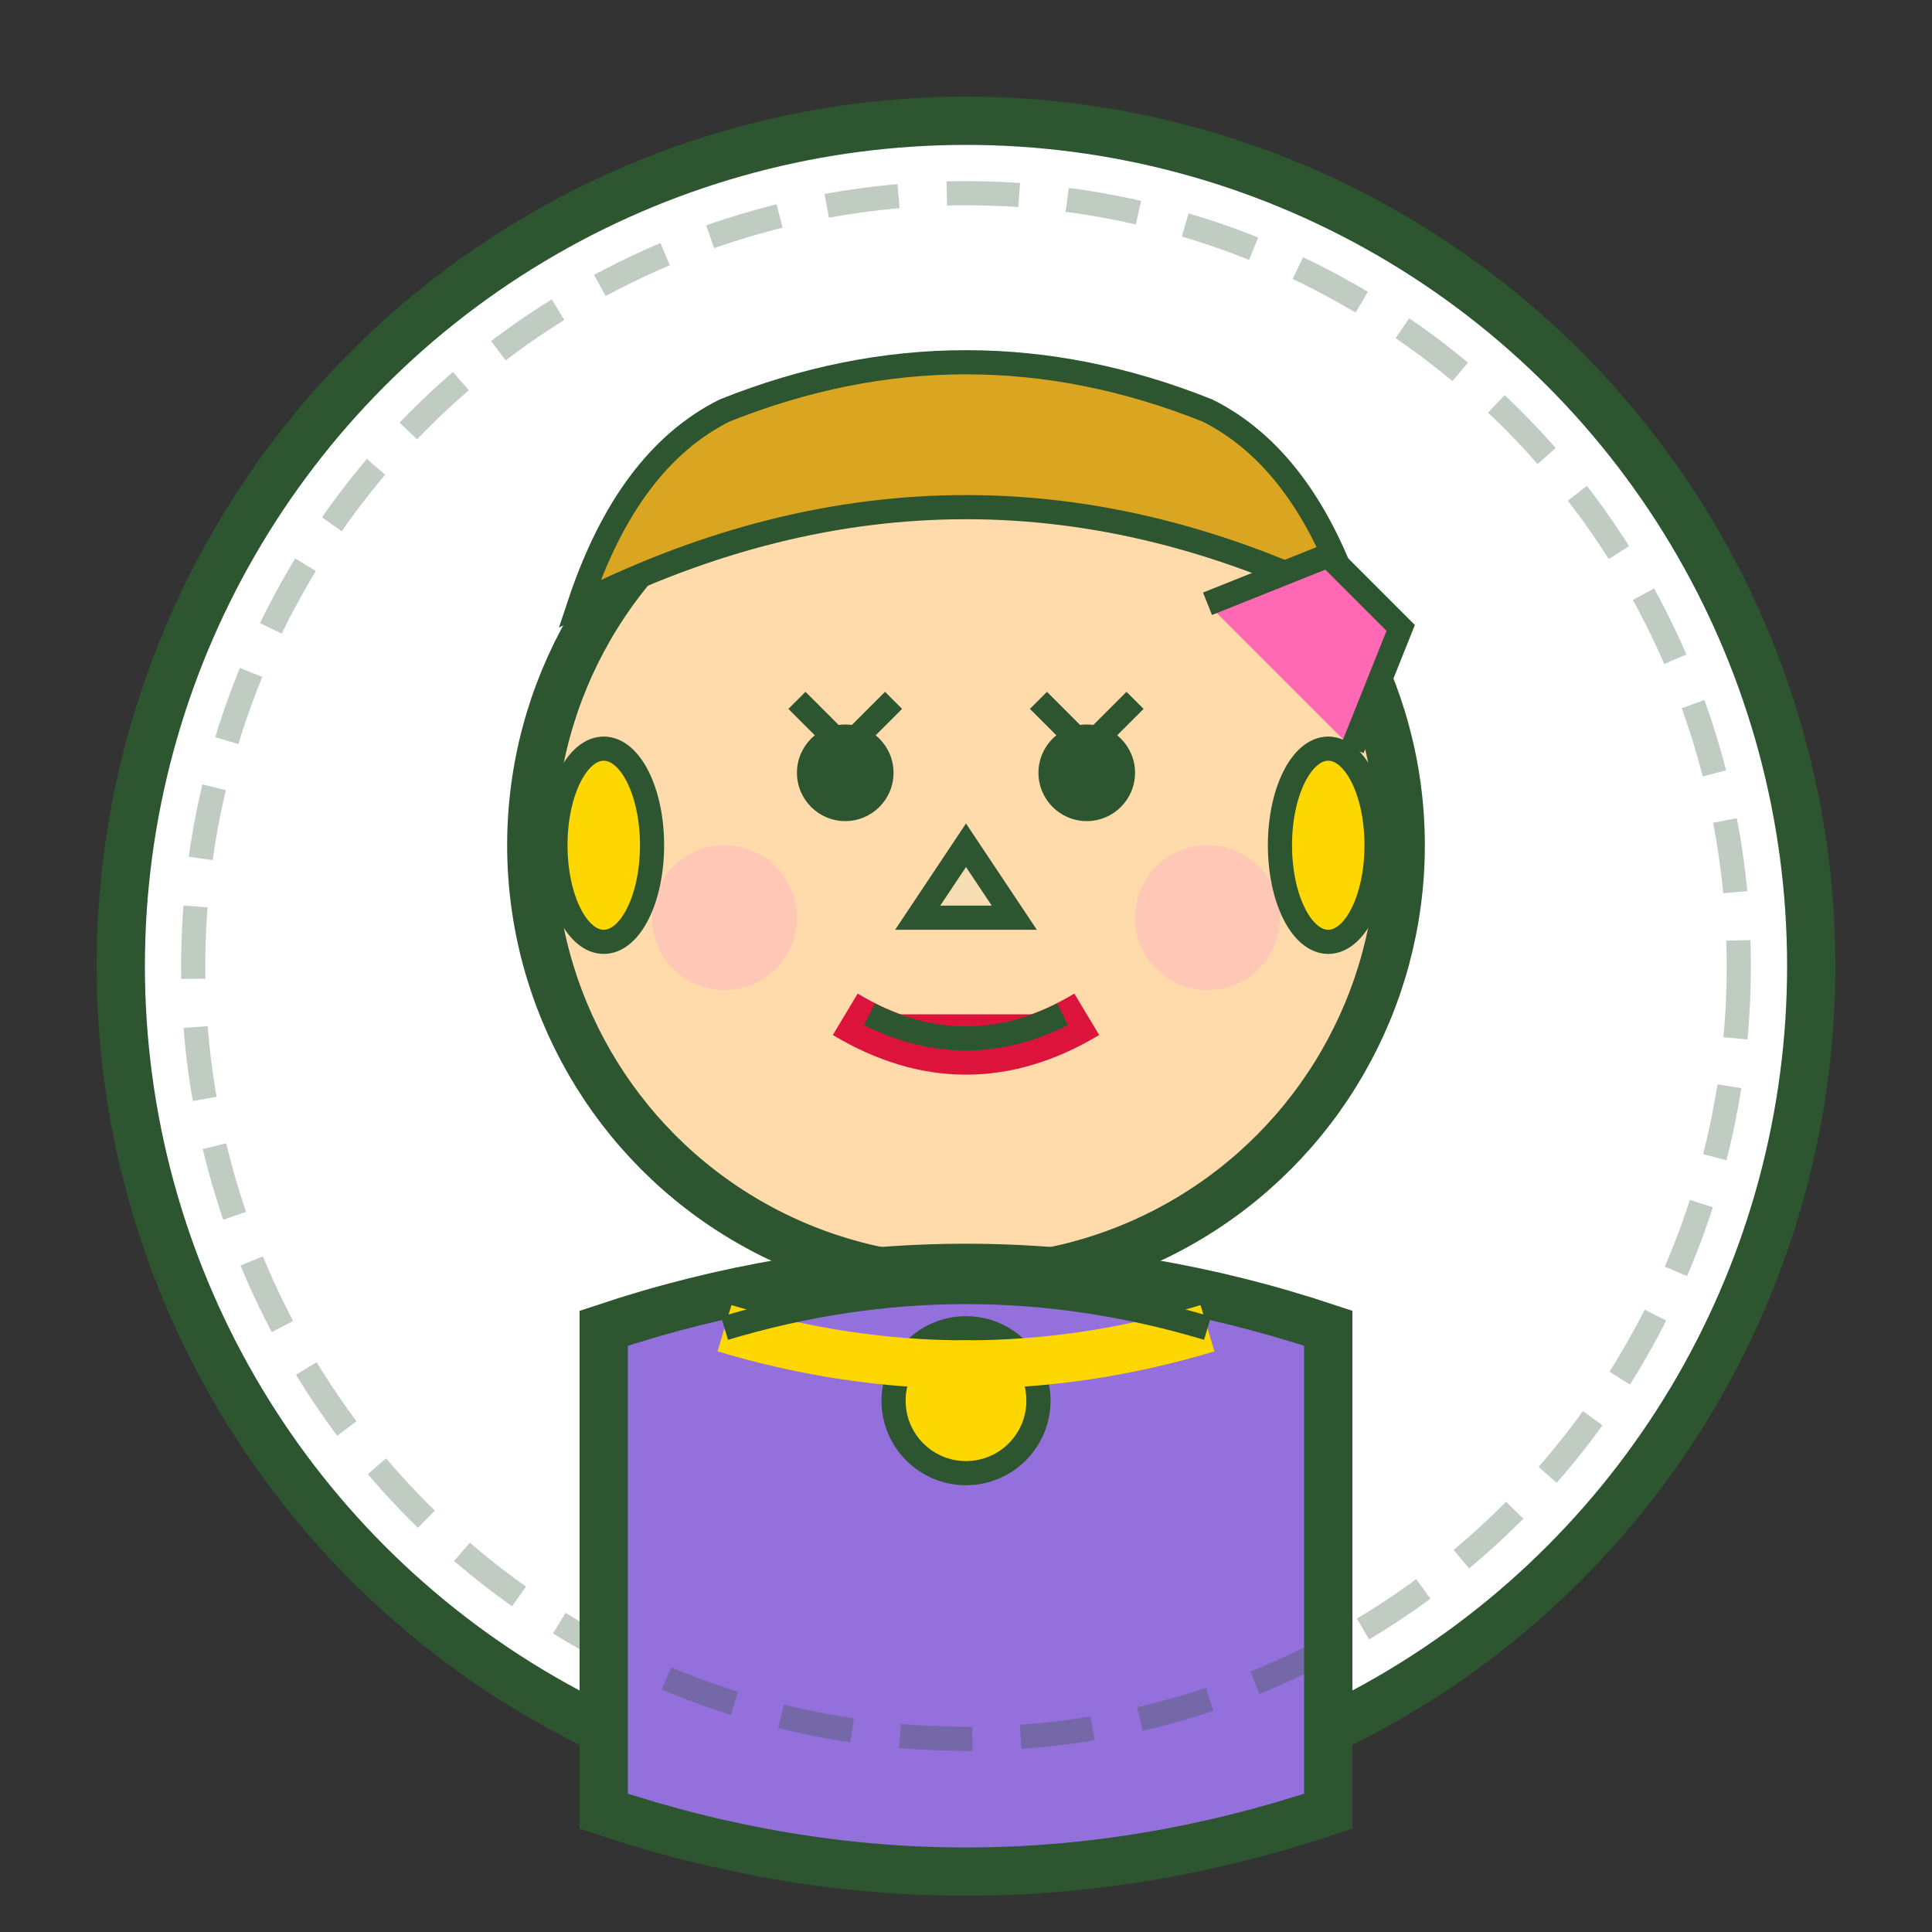 <svg width="80" height="80" viewBox="0 0 80 80" fill="none" xmlns="http://www.w3.org/2000/svg">
  <rect x="0" y="0" width="80" height="80" fill="#333333" stroke="none"/>
  <!-- Background circle -->
  <circle cx="40" cy="40" r="35" fill="#ffffff" stroke="#2c5530" stroke-width="2"/>
  
  <!-- Face -->
  <circle cx="40" cy="35" r="18" fill="#ffdbac" stroke="#2c5530" stroke-width="2"/>
  
  <!-- Hair -->
  <path d="M24 25q16-8 32 0q-2-6-6-8q-10-4-20 0q-4 2-6 8z" fill="#daa520" stroke="#2c5530" stroke-width="1"/>
  
  <!-- Eyes -->
  <circle cx="35" cy="32" r="2" fill="#2c5530"/>
  <circle cx="45" cy="32" r="2" fill="#2c5530"/>
  
  <!-- Eyelashes -->
  <path d="M33 29l2 2m2-2l-2 2" stroke="#2c5530" stroke-width="1"/>
  <path d="M43 29l2 2m2-2l-2 2" stroke="#2c5530" stroke-width="1"/>
  
  <!-- Nose -->
  <path d="M40 35l-2 3h4z" fill="#f5deb3" stroke="#2c5530" stroke-width="1"/>
  
  <!-- Mouth -->
  <path d="M35 42q5 3 10 0" stroke="#dc143c" stroke-width="2" fill="none"/>
  
  <!-- Lipstick -->
  <path d="M36 42q4 2 8 0" fill="#dc143c" stroke="#2c5530" stroke-width="1"/>
  
  <!-- Blush -->
  <circle cx="30" cy="38" r="3" fill="#ffb6c1" opacity="0.5"/>
  <circle cx="50" cy="38" r="3" fill="#ffb6c1" opacity="0.5"/>
  
  <!-- Clothing -->
  <path d="M25 55q15-5 30 0v20q-15 5-30 0z" fill="#9370db" stroke="#2c5530" stroke-width="2"/>
  
  <!-- Necklace -->
  <circle cx="40" cy="58" r="3" fill="#ffd700" stroke="#2c5530" stroke-width="1"/>
  <path d="M30 55q10 3 20 0" stroke="#ffd700" stroke-width="2" fill="none"/>
  
  <!-- Collar -->
  <path d="M30 55q10-3 20 0" stroke="#2c5530" stroke-width="1" fill="none"/>
  
  <!-- Earrings -->
  <ellipse cx="25" cy="35" rx="2" ry="4" fill="#ffd700" stroke="#2c5530" stroke-width="1"/>
  <ellipse cx="55" cy="35" rx="2" ry="4" fill="#ffd700" stroke="#2c5530" stroke-width="1"/>
  
  <!-- Hair accessory -->
  <path d="M50 25l5-2 3 3-2 5" fill="#ff69b4" stroke="#2c5530" stroke-width="1"/>
  
  <!-- Hand-drawn effect -->
  <circle cx="40" cy="40" r="32" fill="none" stroke="#2c5530" stroke-width="1" stroke-dasharray="3,2" opacity="0.3"/>
</svg>
